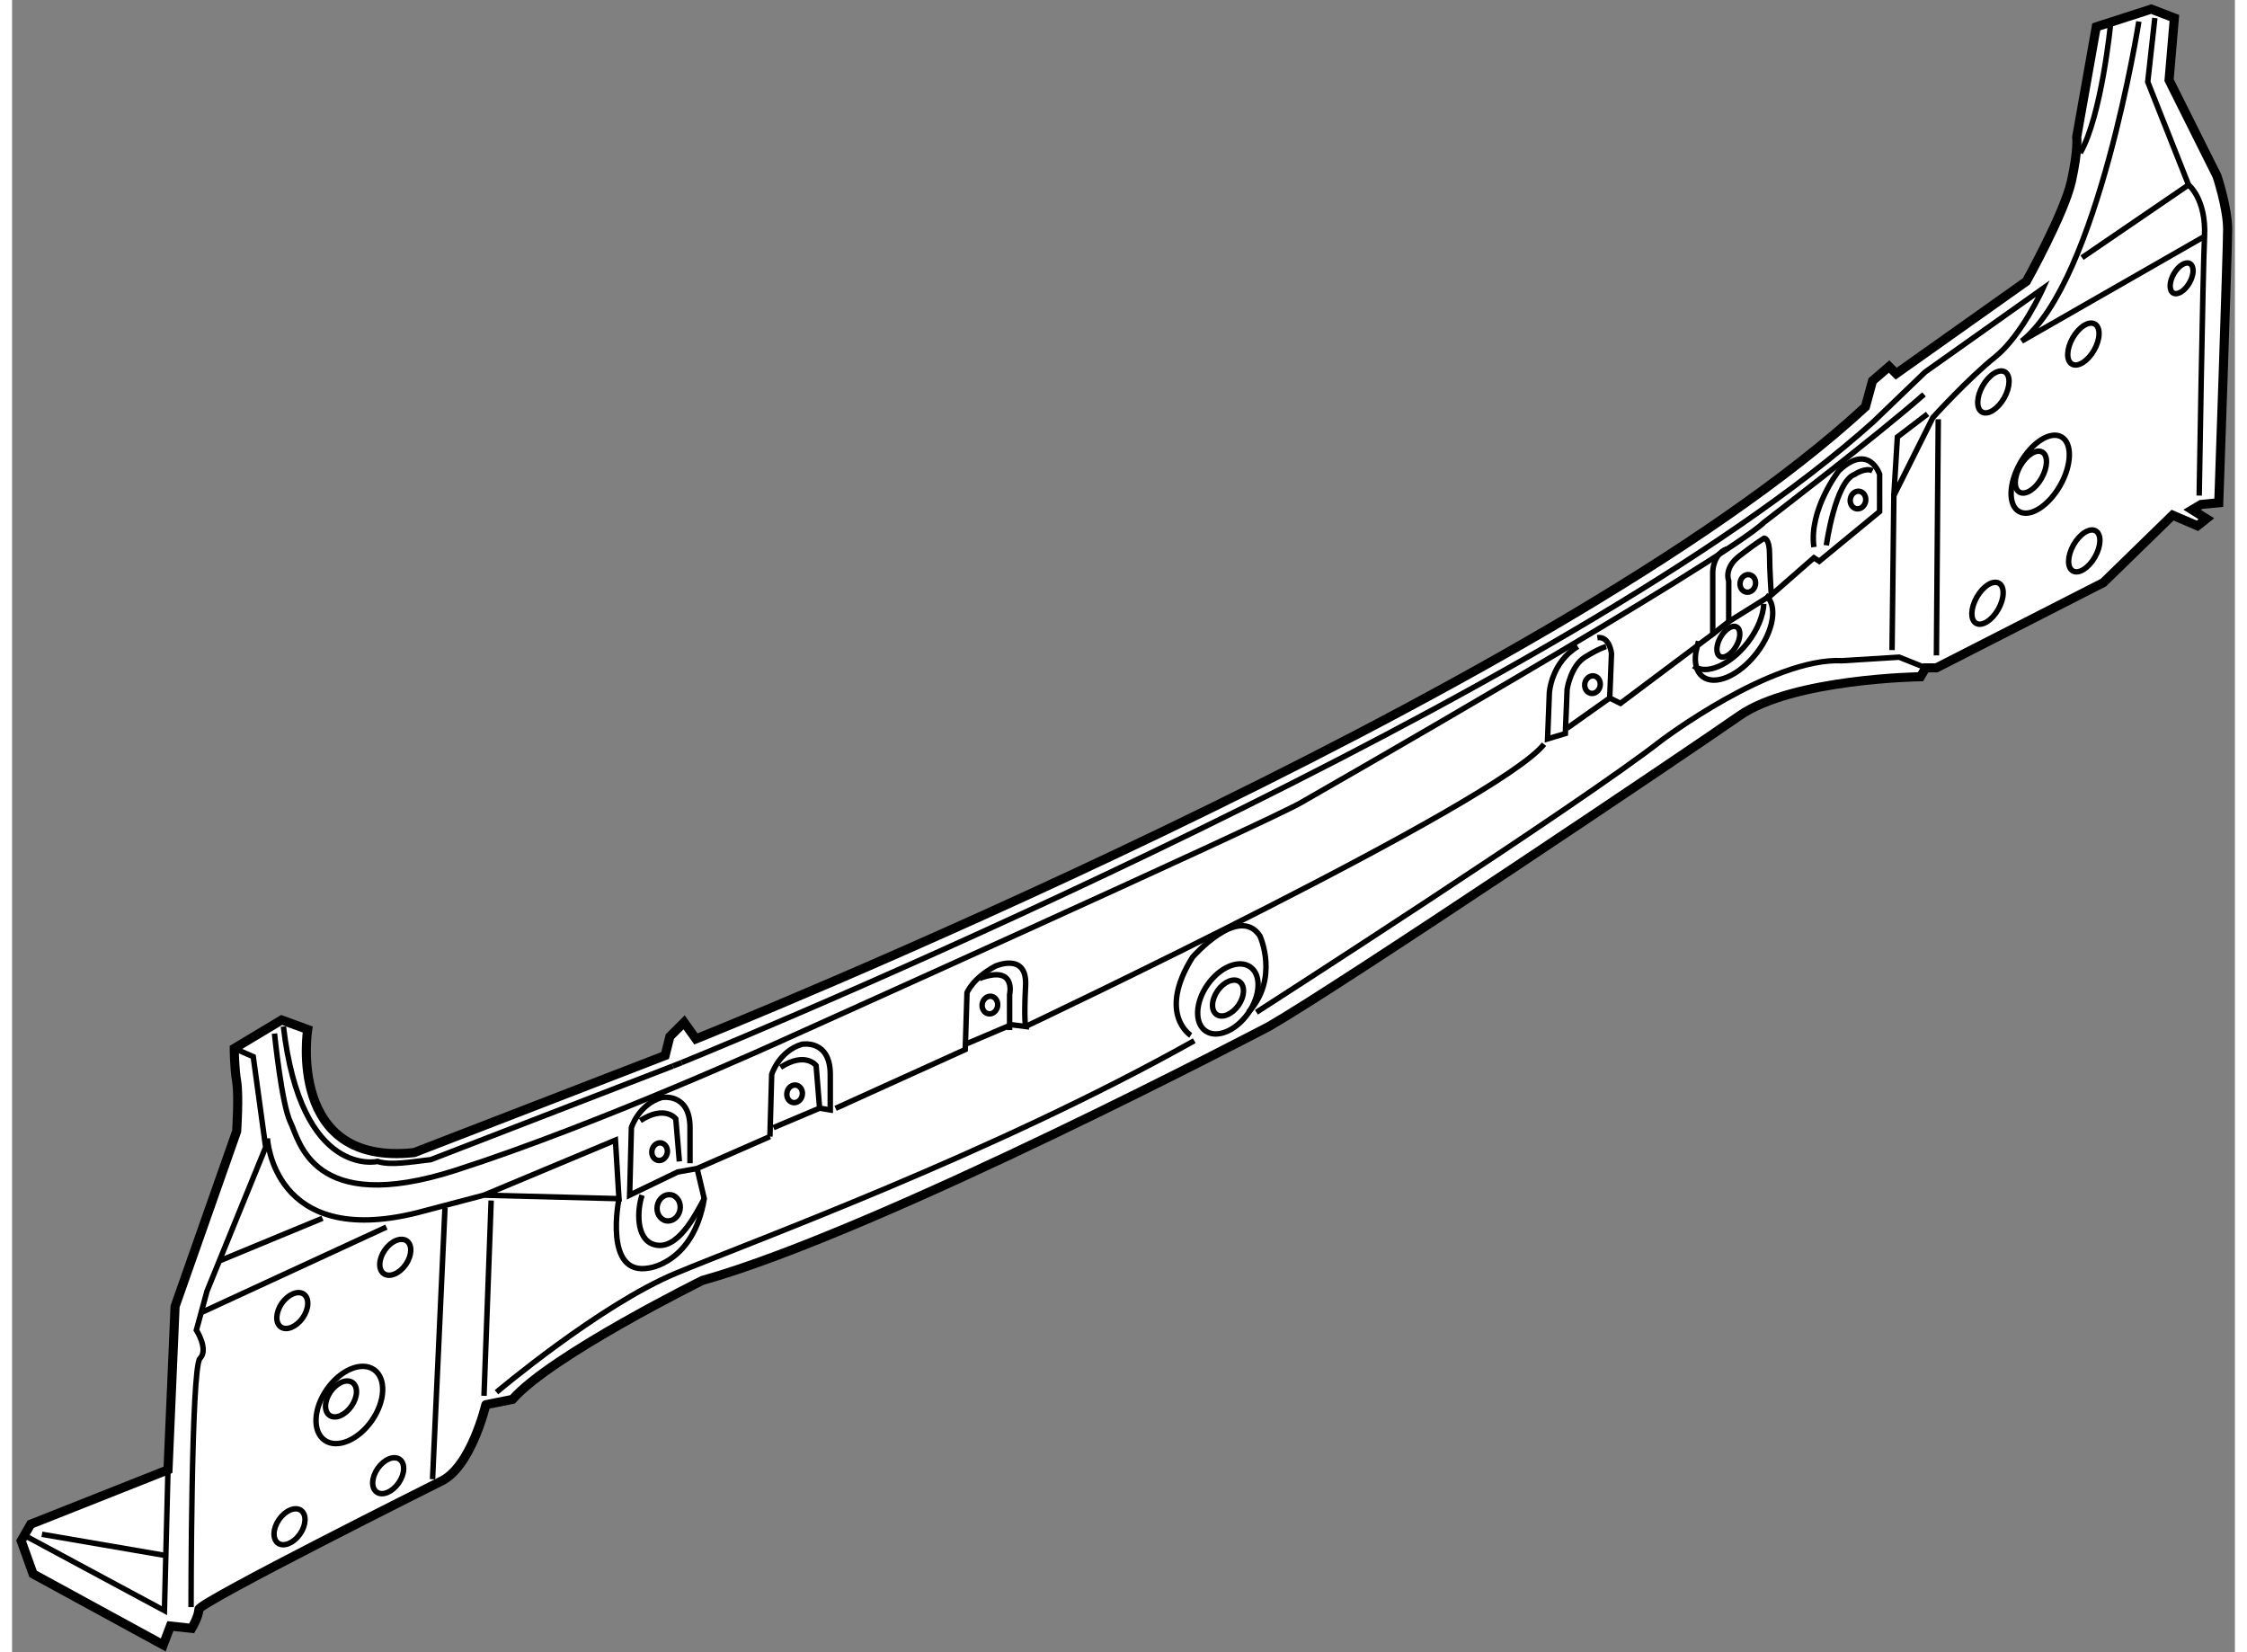 <?xml version="1.0" encoding="utf-8"?>
<!-- Generator: Adobe Illustrator 15.1.0, SVG Export Plug-In . SVG Version: 6.00 Build 0)  -->
<!DOCTYPE svg PUBLIC "-//W3C//DTD SVG 1.1//EN" "http://www.w3.org/Graphics/SVG/1.1/DTD/svg11.dtd">
<svg version="1.1" xmlns="http://www.w3.org/2000/svg" xmlns:xlink="http://www.w3.org/1999/xlink" x="0px" y="0px" width="244.8px"
	 height="180px" viewBox="95.842 28.089 122.132 90.78" enable-background="new 0 0 244.8 180" xml:space="preserve">
	
<rect x="95.842" y="28.089" width="122.132" height="90.78" fill="#808080" stroke="none"/>
	
<g><path fill="#FFFFFF" stroke="#000000" stroke-width="0.5" d="M119.367,109.497c0,0-13.267,6.633-13.267,7.023
			c0,0.389-0.39,1.039-0.39,1.039l-1.171-0.127l-0.392,1.037l-7.152-3.902l-0.653-1.82l0.521-0.91l7.545-2.99l0.389-8.977
			l3.384-9.625c0,0,0.129-1.949,0-2.731c-0.132-0.781-0.132-1.821-0.132-1.821l2.603-1.562l1.429,0.522c0,0-1.168,7.541,5.855,6.763
			l13.786-5.333l0.261-1.041l0.782-0.781l0.65,0.911c0,0,47.088-18.861,64.258-34.731l0.39-1.429l0.91-0.782l0.39,0.39l7.155-5.074
			c0,0,2.081-3.739,2.471-5.495c0.39-1.754,0.293-2.438,0.293-2.438l1.074-6.049l3.021-0.975l1.271,0.488l-0.292,3.414l2.633,5.267
			c0,0,0.585,1.757,0.585,2.928s-0.487,15.025-0.487,15.025l-0.975,0.096l-0.489,0.293l0.782,0.489l-0.489,0.39l-1.366-0.586
			l-3.804,3.707l-9.172,4.683h-0.586l-0.29,0.488c0,0-7.026,0.1-9.951,2.146c-2.928,2.049-21.951,14.831-25.854,17.073
			c0,0-21.362,11.219-31.12,13.95c0,0-8.291,4.1-10.438,6.537l-1.464,0.293C121.871,105.269,121.058,108.747,119.367,109.497z"></path><path fill="none" stroke="#000000" stroke-width="0.3" d="M132.634,86.47c4.823-1.956,48.896-20.319,65.468-35.198l2.848-2.739
			l6.479-4.595c0,0-1.171,2.6-2.635,3.771c-1.464,1.171-3.413,3.317-3.413,3.317l-2.146,4.292l-0.1,8.49"></path><line fill="none" stroke="#000000" stroke-width="0.3" x1="132.145" y1="86.663" x2="132.634" y2="86.47"></line><path fill="none" stroke="#000000" stroke-width="0.3" d="M132.145,86.663l-13.297,5.142c-1.119,0.125-2.187,0.334-2.928,0.098
			c0,0-4.196,0.979-5.17-7.414"></path><path fill="none" stroke="#000000" stroke-width="0.3" d="M108.05,85.692l1.042,0.455l0.682,4.976l-3.221,7.901l-0.585,2.145
			c0,0,0.685,1.076,0.196,1.561c-0.489,0.49-0.489,13.66-0.489,13.66"></path><polyline fill="none" stroke="#000000" stroke-width="0.3" points="96.41,112.39 104.212,116.585 104.408,108.847 		"></polyline><line fill="none" stroke="#000000" stroke-width="0.3" x1="112.896" y1="95.026" x2="107.236" y2="97.368"></line><line fill="none" stroke="#000000" stroke-width="0.3" x1="106.261" y1="100.196" x2="116.408" y2="95.511"></line><path fill="none" stroke="#000000" stroke-width="0.3" d="M109.871,90.635c0,0,0.293,6.045,8.194,4.096l3.706-0.975l7.416,0.193
			l-0.195-3.215l-7.221,3.022"></path><path fill="none" stroke="#000000" stroke-width="0.3" d="M110.26,84.877c0,0,0.392,3.903,0.878,4.879
			c0.489,0.979,1.171,5.17,9.073,2.634c7.901-2.535,18.146-7.219,18.146-7.219s26.243-11.804,28.293-12.976
			c0,0,23.218-13.267,25.461-15.414c0,0,6.245-4.78,8.781-7.023"></path><path fill="none" stroke="#000000" stroke-width="0.3" d="M213.575,29.077l-0.39,3.511l2.242,5.659c0,0,0.978,0.781,0.878,2.828
			c-0.096,2.05-0.293,14.244-0.293,14.244"></path><line fill="none" stroke="#000000" stroke-width="0.3" x1="209.574" y1="42.246" x2="215.428" y2="38.247"></line><path fill="none" stroke="#000000" stroke-width="0.3" d="M212.696,29.271c0,0-2.243,14.243-6.438,17.56l10.048-5.756"></path><path fill="none" stroke="#000000" stroke-width="0.3" d="M211.136,29.467c0,0-0.488,4.974-1.657,7.023"></path><line fill="none" stroke="#000000" stroke-width="0.3" x1="201.574" y1="64.101" x2="201.674" y2="51.125"></line><polyline fill="none" stroke="#000000" stroke-width="0.3" points="201.088,50.833 199.429,52.1 199.234,55.318 		"></polyline><path fill="none" stroke="#000000" stroke-width="0.3" d="M195.525,58.053c0,0,0.489-3.514,1.563-3.903
			c0,0,0.585-0.393,0.975-0.196"></path><path fill="none" stroke="#000000" stroke-width="0.3" d="M190.063,58.246c-0.779,0.293-0.779,1.268-0.779,1.268v3.417
			l-5.073,3.804l-0.586-0.293"></path><path fill="none" stroke="#000000" stroke-width="0.3" d="M181.868,63.612c-1.464,0.879-1.561,2.535-1.561,2.535l-0.098,2.539
			l0.976-0.292l0.097-2.439c0,0,0.196-1.27,0.978-1.758c0.779-0.488,1.169-0.585,1.169-0.585"></path><path fill="none" stroke="#000000" stroke-width="0.3" d="M182.942,63.124c0.682-0.097,0.779,0.877,0.779,0.877l-0.098,2.439
			l-2.342,1.66"></path><path fill="none" stroke="#000000" stroke-width="0.3" d="M150.65,84.686v-1.954c0,0,0.391-1.657-1.657-0.879"></path><path fill="none" stroke="#000000" stroke-width="0.3" d="M137.481,90.538l0.097-3.415c0,0,0.39-1.27,1.658-1.657
			c0,0,1.56-0.294,1.56,1.657c0,1.952,0,1.952,0,1.952l-0.586-0.098"></path><path fill="none" stroke="#000000" stroke-width="0.3" d="M133.09,92.002c0,0,0,0,0-1.955c0-1.949-1.561-1.655-1.561-1.655
			c-1.268,0.389-1.659,1.655-1.659,1.655l-0.097,3.709l2.635-1.271l1.071-0.193l4.002-1.755"></path><path fill="none" stroke="#000000" stroke-width="0.3" d="M132.505,91.902l-0.196-2.34c0,0-0.586-0.781-1.95,0.098"></path><path fill="none" stroke="#000000" stroke-width="0.3" d="M137.676,90.047l2.534-1.07l-0.192-2.342c0,0-0.586-0.782-1.953,0.097"></path><path fill="none" stroke="#000000" stroke-width="0.3" d="M141.088,88.987l7.123-3.23l0.011-0.291l0.087-2.831
			c0,0,0.293-0.781,1.56-1.463c0,0,1.757-0.781,1.66,1.075c-0.097,1.852,0,2.242,0,2.242l-0.781-0.097l-2.525,1.073"></path><path fill="none" stroke="#000000" stroke-width="0.3" d="M151.528,84.489c0,0,25.951-12.293,28.486-15.51"></path><path fill="none" stroke="#000000" stroke-width="0.3" d="M192.501,60.784l-2.339,1.461v-2.243c0,0-0.294-0.682,0.585-1.367
			c0.879-0.682,1.364-0.975,1.364-0.975s0.294,0,0.294,0.878S192.501,60.784,192.501,60.784l2.342-2.049l0.293,0.193l3.317-2.732
			V54.15c0,0-0.586-1.757-2.243-0.196c0,0-1.659,2.146-1.367,4.195"></path><line fill="none" stroke="#000000" stroke-width="0.3" x1="189.283" y1="62.93" x2="190.162" y2="62.245"></line><ellipse transform="matrix(-0.981 -0.195 0.195 -0.981 379.954 148.589)" fill="none" stroke="#000000" stroke-width="0.3" cx="197.283" cy="55.612" rx="0.426" ry="0.487"></ellipse><ellipse transform="matrix(-0.981 -0.194 0.194 -0.981 367.152 156.202)" fill="none" stroke="#000000" stroke-width="0.3" cx="191.234" cy="60.1" rx="0.426" ry="0.487"></ellipse><ellipse transform="matrix(-0.981 -0.195 0.195 -0.981 349.147 165.756)" fill="none" stroke="#000000" stroke-width="0.3" cx="182.747" cy="65.661" rx="0.426" ry="0.486"></ellipse><path fill="none" stroke="#000000" stroke-width="0.3" d="M149.148,83.229c-0.048,0.266,0.096,0.514,0.326,0.56
			s0.459-0.132,0.512-0.394c0.051-0.264-0.093-0.513-0.324-0.562C149.432,82.79,149.205,82.965,149.148,83.229z"></path><path fill="none" stroke="#000000" stroke-width="0.3" d="M138.42,88.105c-0.053,0.267,0.09,0.516,0.322,0.563
			c0.23,0.044,0.462-0.132,0.513-0.396c0.054-0.264-0.094-0.514-0.323-0.56C138.7,87.667,138.471,87.844,138.42,88.105z"></path><ellipse transform="matrix(-0.981 -0.195 0.195 -0.981 242.52 206.667)" fill="none" stroke="#000000" stroke-width="0.3" cx="131.422" cy="91.409" rx="0.426" ry="0.487"></ellipse><path fill="none" stroke="#000000" stroke-width="0.3" d="M131.294,94.325c-0.079,0.396,0.14,0.77,0.481,0.838
			c0.346,0.068,0.686-0.197,0.764-0.59c0.078-0.391-0.139-0.766-0.48-0.836C131.713,93.671,131.371,93.935,131.294,94.325z"></path><line fill="none" stroke="#000000" stroke-width="0.3" x1="119.627" y1="94.44" x2="118.944" y2="109.364"></line><line fill="none" stroke="#000000" stroke-width="0.3" x1="122.164" y1="94.05" x2="121.771" y2="104.782"></line><path fill="none" stroke="#000000" stroke-width="0.3" d="M122.457,104.585c0,0,5.656-4.779,9.852-6.535
			s17.367-6.538,28.488-12.779"></path><path fill="none" stroke="#000000" stroke-width="0.3" d="M164.211,83.708c0,0,17.757-11.413,22.241-14.925
			c0,0,6.049-4.586,9.952-4.392l3.122-0.194l1.462,0.585"></path><path fill="none" stroke="#000000" stroke-width="0.3" d="M192.187,60.789c0.68,0.529,0.459,1.958-0.499,3.193
			c-0.955,1.235-2.282,1.811-2.965,1.281c-0.342-0.264-0.457-0.754-0.367-1.331l0.146-0.613"></path><path fill="none" stroke="#000000" stroke-width="0.3" d="M188.233,64.678c0.683,0.53,2.01-0.046,2.968-1.281
			c0.553-0.717,0.86-1.499,0.889-2.132"></path><ellipse transform="matrix(-0.869 -0.495 0.495 -0.869 368.601 191.619)" fill="none" stroke="#000000" stroke-width="0.3" cx="209.68" cy="46.99" rx="0.677" ry="1.267"></ellipse><path fill="none" stroke="#000000" stroke-width="0.3" d="M214.616,43.134c-0.255,0.446-0.268,0.918-0.03,1.055
			c0.238,0.134,0.639-0.117,0.892-0.564c0.254-0.446,0.265-0.917,0.026-1.051C215.267,42.438,214.87,42.69,214.616,43.134z"></path><ellipse transform="matrix(-0.869 -0.495 0.495 -0.869 324.121 212.511)" fill="none" stroke="#000000" stroke-width="0.3" cx="190.229" cy="63.292" rx="0.496" ry="0.93"></ellipse><ellipse transform="matrix(-0.869 -0.495 0.495 -0.869 362.998 212.904)" fill="none" stroke="#000000" stroke-width="0.3" cx="209.68" cy="58.405" rx="0.676" ry="1.267"></ellipse><ellipse transform="matrix(-0.869 -0.495 0.495 -0.869 351.705 215.63)" fill="none" stroke="#000000" stroke-width="0.3" cx="204.412" cy="61.233" rx="0.677" ry="1.267"></ellipse><path fill="none" stroke="#000000" stroke-width="0.3" d="M204.116,49.29c-0.347,0.607-0.364,1.253-0.039,1.437
			c0.325,0.183,0.868-0.159,1.217-0.767c0.344-0.61,0.361-1.253,0.039-1.439C205.008,48.337,204.465,48.682,204.116,49.29z"></path><ellipse transform="matrix(-0.869 -0.494 0.494 -0.869 359.797 203.02)" fill="none" stroke="#000000" stroke-width="0.3" cx="206.754" cy="53.917" rx="0.676" ry="1.267"></ellipse><ellipse transform="matrix(-0.869 -0.495 0.495 -0.869 360.536 203.835)" fill="none" stroke="#000000" stroke-width="0.3" cx="207.241" cy="54.209" rx="1.259" ry="2.358"></ellipse><ellipse transform="matrix(-0.82 -0.572 0.572 -0.82 248.581 244.011)" fill="none" stroke="#000000" stroke-width="0.3" cx="162.649" cy="82.928" rx="1.365" ry="2.145"></ellipse><path fill="none" stroke="#000000" stroke-width="0.3" d="M162.077,82.526c-0.348,0.5-0.372,1.082-0.058,1.302
			c0.318,0.222,0.856-0.005,1.204-0.499c0.348-0.5,0.372-1.082,0.054-1.305C162.961,81.804,162.422,82.031,162.077,82.526z"></path><path fill="none" stroke="#000000" stroke-width="0.3" d="M116.321,96.772c-0.347,0.496-0.369,1.08-0.054,1.299
			c0.317,0.223,0.856-0.004,1.204-0.5c0.347-0.498,0.369-1.08,0.055-1.303C117.207,96.05,116.669,96.272,116.321,96.772z"></path><path fill="none" stroke="#000000" stroke-width="0.3" d="M110.662,99.696c-0.344,0.5-0.369,1.082-0.054,1.303
			c0.317,0.221,0.856-0.006,1.203-0.5c0.347-0.5,0.372-1.082,0.055-1.305C111.548,98.976,111.01,99.202,110.662,99.696z"></path><path fill="none" stroke="#000000" stroke-width="0.3" d="M115.932,108.771c-0.347,0.498-0.372,1.082-0.054,1.301
			c0.315,0.223,0.853-0.004,1.201-0.498c0.348-0.5,0.372-1.082,0.055-1.305C116.817,108.048,116.279,108.272,115.932,108.771z"></path><path fill="none" stroke="#000000" stroke-width="0.3" d="M110.511,111.575c-0.347,0.5-0.37,1.082-0.055,1.305
			c0.317,0.219,0.856-0.006,1.204-0.502c0.347-0.5,0.369-1.082,0.054-1.303C111.397,110.853,110.858,111.079,110.511,111.575z"></path><path fill="none" stroke="#000000" stroke-width="0.3" d="M113.342,104.552c-0.348,0.5-0.373,1.082-0.058,1.303
			c0.317,0.223,0.856-0.004,1.203-0.504c0.348-0.496,0.373-1.078,0.055-1.301C114.225,103.831,113.687,104.056,113.342,104.552z"></path><ellipse transform="matrix(-0.82 -0.572 0.572 -0.82 147.982 257.024)" fill="none" stroke="#000000" stroke-width="0.3" cx="114.402" cy="105.245" rx="1.505" ry="2.367"></ellipse><path fill="none" stroke="#000000" stroke-width="0.3" d="M160.602,84.977c0,0-1.854-1.17,0.097-4.293c0,0,2.538-2.925,3.706-1.17
			c0,0,1.072,2.341-0.636,4.196"></path><path fill="none" stroke="#000000" stroke-width="0.3" d="M129.188,93.95c0,0-0.878,4.293,1.66,3.807c0,0,2.439-0.293,3.024-3.807
			l-0.393-1.657"></path><path fill="none" stroke="#000000" stroke-width="0.3" d="M130.455,93.757c-0.27,0.803-0.352,2.398,0.641,2.709
			c1.298,0.41,2.317-1.68,2.776-2.516"></path><line fill="none" stroke="#000000" stroke-width="0.3" x1="97.481" y1="112.39" x2="104.311" y2="113.562"></line></g>


</svg>